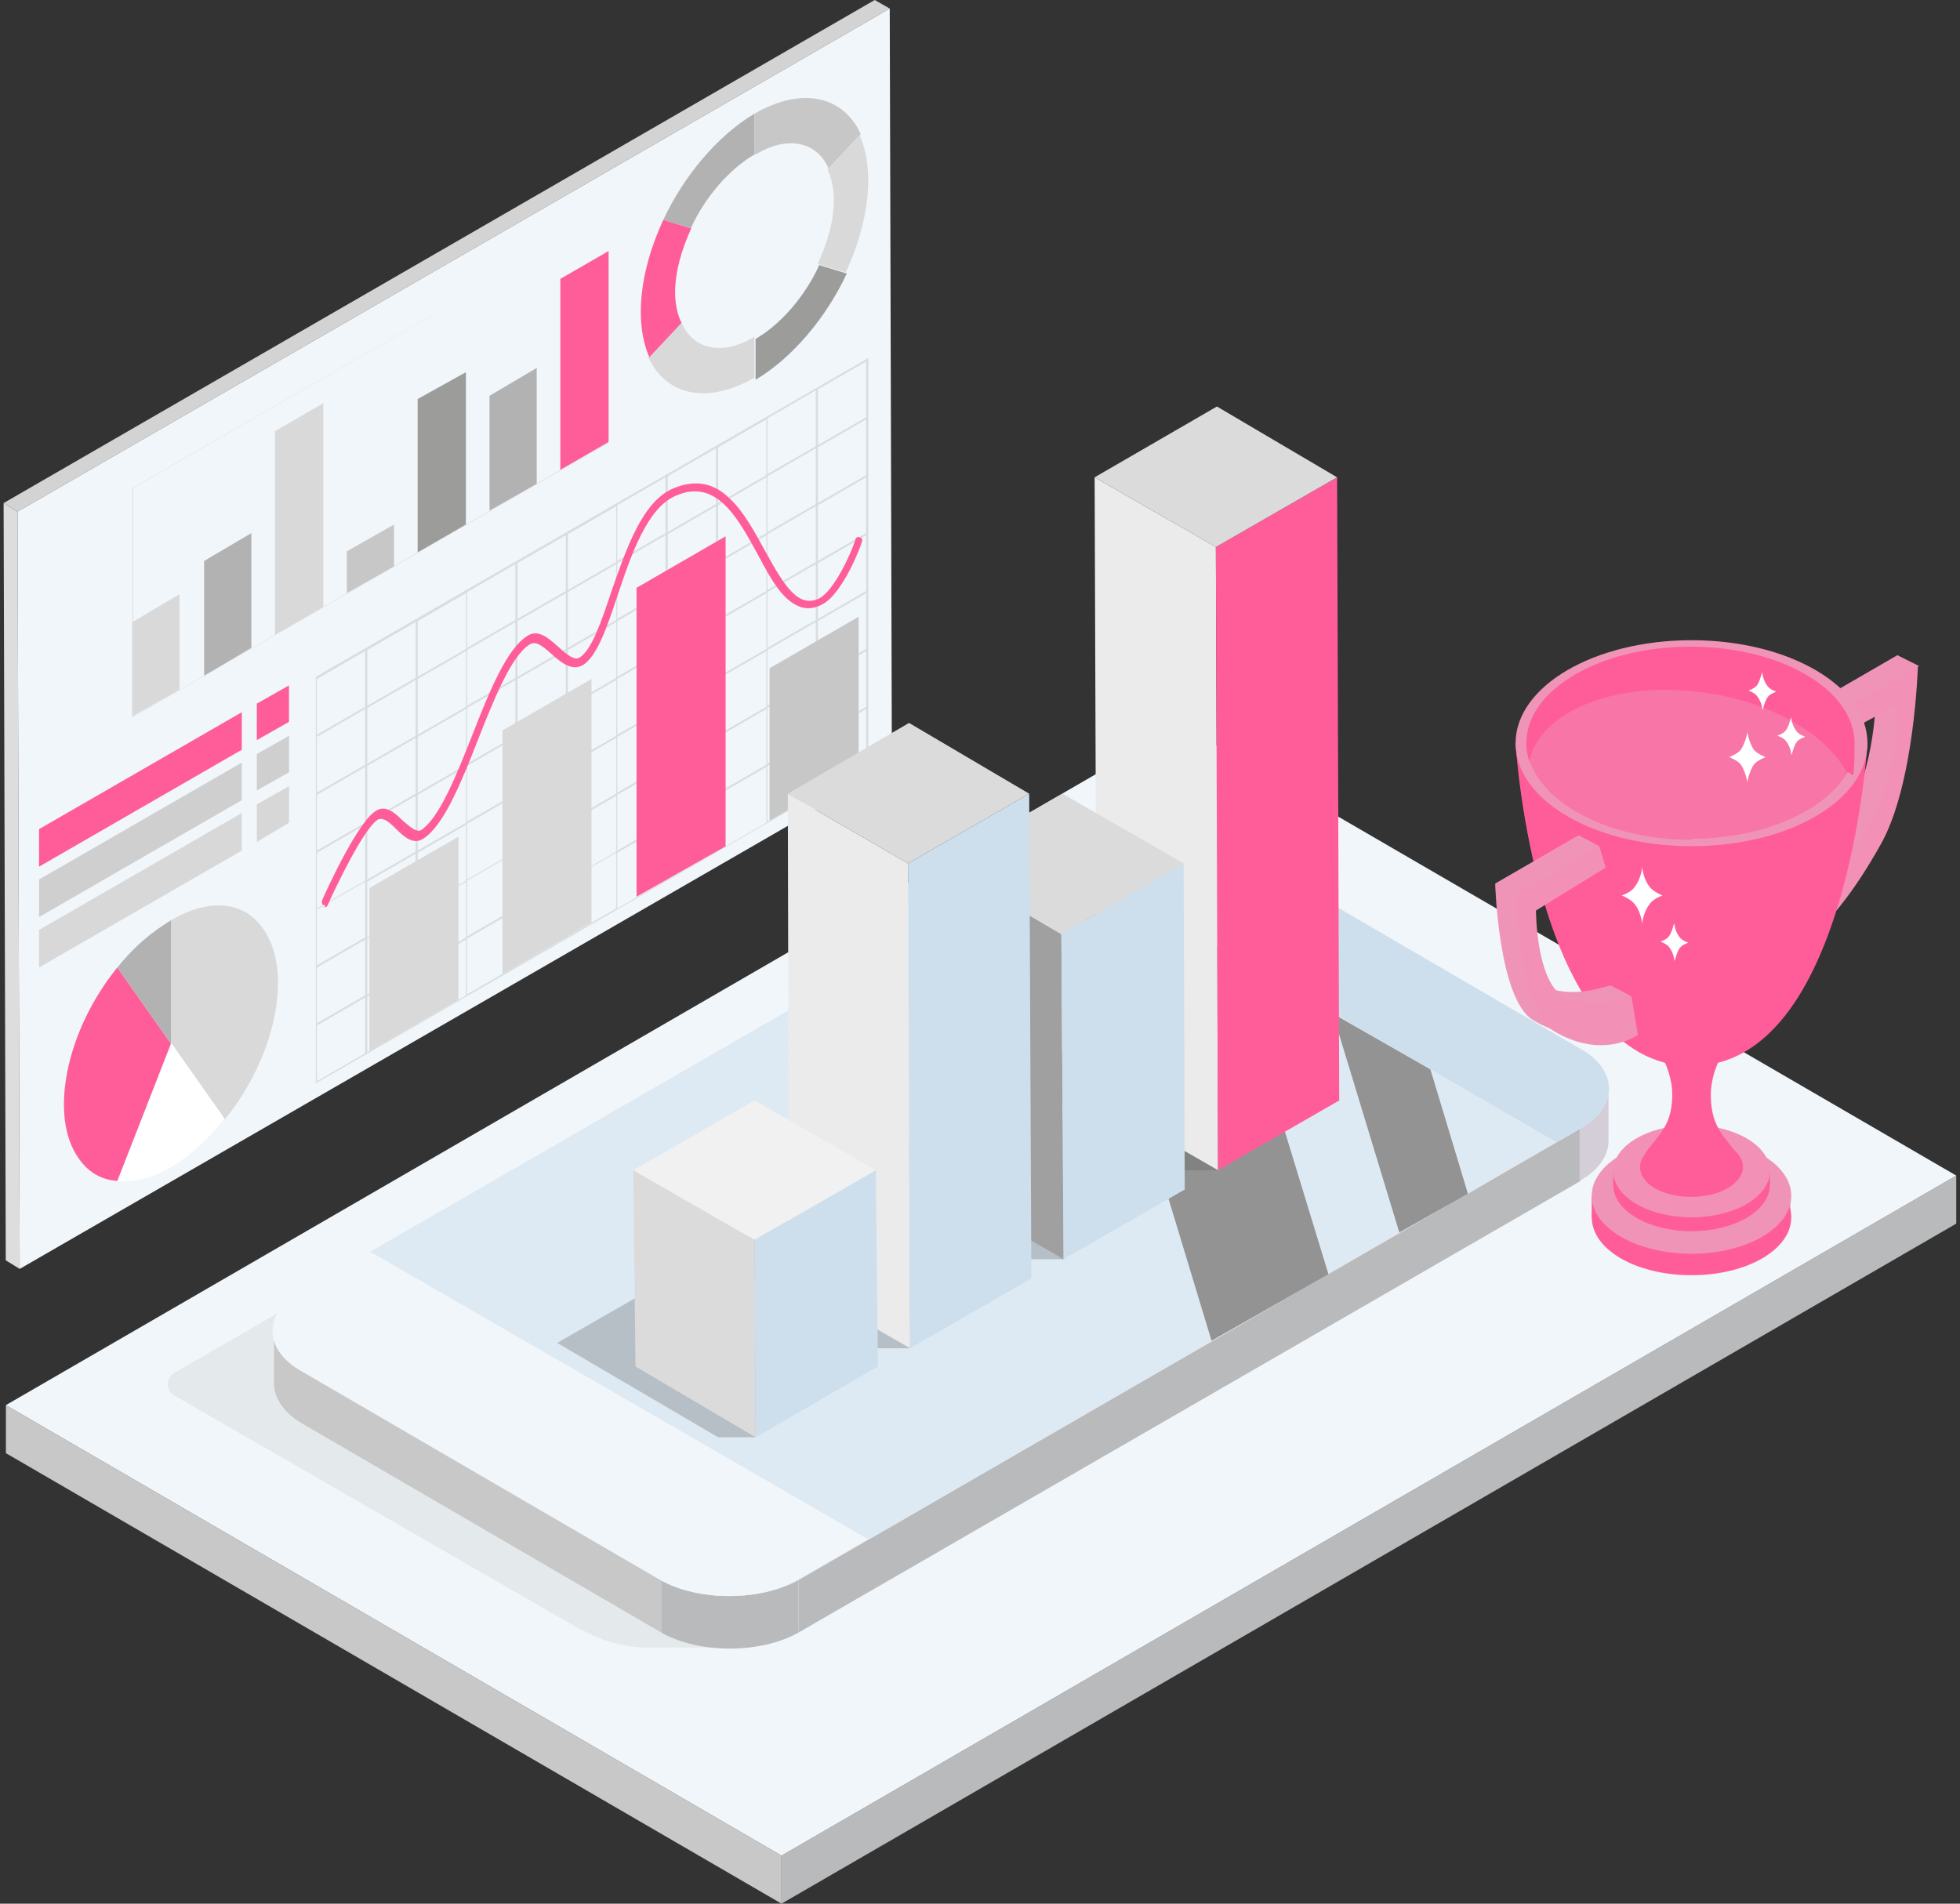 <svg width="140" height="136" viewBox="0 0 140 136" fill="none" xmlns="http://www.w3.org/2000/svg">
<rect x="0" y="0" width="140" height="136" fill="#333333" stroke="none"/>
<path d="M0.422 100.383V103.816L55.824 136V132.567L0.422 100.383Z" fill="#C8C8C8"/>
<path d="M55.824 132.567V136L139.732 87.417V83.984L55.824 132.567Z" fill="#B9BABB"/>
<path d="M0.422 100.383L55.824 132.567L139.732 83.985L84.33 51.801L0.422 100.383Z" fill="#F0F6FA"/>
<g style="mix-blend-mode:multiply" opacity="0.3">
<path d="M41.567 116.474L12.448 99.693C11.835 99.309 11.835 98.466 12.448 98.083L43.483 80.152L51.145 117.7H46.241C44.632 117.7 43.023 117.24 41.644 116.474H41.567Z" fill="#C8C8C8"/>
</g>
<path d="M21.559 97.93V101.684L47.229 116.627V112.872L21.559 97.93Z" fill="#C8C8C8"/>
<path d="M19.57 95.096V98.85C19.57 99.847 20.26 100.919 21.563 101.686V97.931C20.183 97.165 19.57 96.168 19.57 95.096Z" fill="#C8C8C8"/>
<path d="M57.039 112.874V116.629L112.901 84.368V80.613L57.039 112.874Z" fill="#B9BABB"/>
<path d="M114.893 81.532V77.777C114.893 78.773 114.204 79.846 112.824 80.613V84.367C114.204 83.601 114.893 82.528 114.893 81.532Z" fill="#D4CED8"/>
<path d="M47.23 112.873V116.628C49.913 118.16 54.357 118.16 57.039 116.628V112.873C54.28 114.406 49.913 114.406 47.23 112.873Z" fill="#B9BABB"/>
<path d="M21.56 92.26C18.878 93.792 18.801 96.397 21.56 97.93L47.23 112.873C49.912 114.405 54.28 114.405 57.039 112.873L112.901 80.612C115.583 79.079 115.66 76.474 112.901 74.942L87.23 59.999C84.548 58.467 80.181 58.467 77.422 59.999L21.56 92.26Z" fill="#E5E3E8"/>
<path d="M21.557 92.259L26.461 89.424L62.017 109.96L56.959 112.872C54.277 114.405 49.833 114.405 47.151 112.872L21.48 97.93C18.798 96.397 18.798 93.792 21.48 92.259H21.557Z" fill="#F0F6FA"/>
<path d="M77.419 59.999C80.101 58.467 84.545 58.467 87.227 59.999L112.898 74.942C115.58 76.474 115.58 79.079 112.898 80.612L111.212 81.608L75.656 61.072L77.495 59.999H77.419Z" fill="#CDDFED"/>
<path d="M26.461 89.423L62.093 109.959L99.948 88.043L104.852 85.285L107.304 83.829L111.135 81.607L102.17 76.396L95.197 72.411L75.58 61.07L71.748 63.292L26.461 89.423Z" fill="#DEEAF3"/>
<g style="mix-blend-mode:screen">
<path d="M87.918 68.199L94.891 91.034L86.539 95.785L76.117 61.379L87.918 68.199Z" fill="#939393"/>
</g>
<g style="mix-blend-mode:screen">
<path d="M99.95 88.046L95.199 72.414L102.172 76.399L104.854 85.288L99.95 88.046Z" fill="#939393"/>
</g>
<path d="M1.254 36.553L0.258 35.94L0.411 90.039L1.407 90.652L1.254 36.553Z" fill="#DDDDDD"/>
<path d="M63.553 0.613L62.48 0L0.258 35.939L1.254 36.552L63.553 0.613Z" fill="#D3D3D3"/>
<path d="M1.254 36.552L1.407 90.652L63.706 54.713L63.553 0.613L1.254 36.552Z" fill="#F0F6FA"/>
<path d="M18.344 52.873L20.643 51.57V48.965L18.344 50.267V52.873Z" fill="#FF5D9A"/>
<path d="M18.344 56.474L20.643 55.172V52.566L18.344 53.869V56.474Z" fill="#CFCFCF"/>
<path d="M18.344 60.153L20.643 58.773V56.168L18.344 57.471V60.153Z" fill="#D7D7D7"/>
<path d="M2.789 61.915L17.272 53.563V50.881L2.789 59.233V61.915Z" fill="#FF5D9A"/>
<path d="M2.789 65.515L17.272 57.163V54.48L2.789 62.833V65.515Z" fill="#CFCFCF"/>
<path d="M2.789 69.118L17.272 60.766V58.084L2.789 66.436V69.118Z" fill="#D8D8D8"/>
<g opacity="0.2">
<path d="M61.869 25.67L22.559 48.352V77.394L62.022 54.636V25.594H61.946L61.869 25.67ZM61.869 50.498L58.421 52.49V48.506L61.869 46.513V50.498ZM22.635 48.506L26.084 46.513V50.498L22.635 52.49V48.506ZM61.869 29.808L58.421 31.801V27.816L61.869 25.824V29.808ZM44.014 44.444V48.429L40.566 50.421V46.437L44.014 44.444ZM40.566 54.559V50.575L44.014 48.582V52.567L40.566 54.559ZM40.413 50.651V54.636L36.965 56.628V52.644L40.413 50.651ZM44.091 52.49V48.506L47.539 46.513V50.498L44.091 52.49ZM44.091 48.352V44.368L47.539 42.375V46.36L44.091 48.352ZM40.413 46.513V50.498L36.965 52.49V48.506L40.413 46.513ZM36.812 52.72V56.705L33.363 58.697V54.712L36.812 52.72ZM36.812 56.858V60.843L33.363 62.835V58.85L36.812 56.858ZM36.965 56.782L40.413 54.789V58.774L36.965 60.766V56.782ZM40.566 54.712L44.014 52.72V56.705L40.566 58.697V54.712ZM44.091 52.644L47.539 50.651V54.636L44.091 56.628V52.644ZM47.693 50.421V46.437L51.141 44.444V48.429L47.693 50.421ZM47.693 46.283V42.299L51.141 40.306V44.291L47.693 46.283ZM36.812 48.582V52.567L33.363 54.559V50.575L36.812 48.582ZM33.287 54.789V58.774L29.838 60.766V56.782L33.287 54.789ZM33.287 58.927V62.912L29.838 64.904V60.919L33.287 58.927ZM47.693 54.559V50.575L51.141 48.582V52.567L47.693 54.559ZM51.294 48.352V44.368L54.742 42.375V46.36L51.294 48.352ZM51.294 44.214V40.23L54.742 38.237V42.222L51.294 44.214ZM47.693 42.145V38.161L51.141 36.169V40.153L47.693 42.145ZM47.539 42.222L44.091 44.214V40.23L47.539 38.237V42.222ZM44.014 44.291L40.566 46.283V42.299L44.014 40.306V44.291ZM40.413 46.36L36.965 48.352V44.368L40.413 42.375V46.36ZM36.812 48.429L33.363 50.421V46.437L36.812 44.444V48.429ZM33.287 50.498L29.838 52.49V48.506L33.287 46.513V50.498ZM33.287 50.651V54.636L29.838 56.628V52.644L33.287 50.651ZM29.685 56.858V60.843L26.237 62.835V58.85L29.685 56.858ZM29.685 60.996V64.981L26.237 66.973V62.988L29.685 60.996ZM51.294 52.49V48.506L54.742 46.513V50.498L51.294 52.49ZM54.819 46.283V42.299L58.267 40.306V44.291L54.819 46.283ZM54.819 42.145V38.161L58.267 36.169V40.153L54.819 42.145ZM51.294 40.077V36.092L54.742 34.099V38.084L51.294 40.077ZM51.294 35.939V31.954L54.742 29.962V33.946L51.294 35.939ZM51.141 36.015L47.693 38.008V34.023L51.141 32.031V36.015ZM47.539 38.084L44.091 40.077V36.092L47.539 34.099V38.084ZM44.014 40.153L40.566 42.145V38.161L44.014 36.169V40.153ZM40.413 42.222L36.965 44.214V40.23L40.413 38.237V42.222ZM36.812 44.291L33.363 46.283V42.299L36.812 40.306V44.291ZM33.287 46.36L29.838 48.352V44.368L33.287 42.375V46.36ZM29.685 48.429L26.237 50.421V46.437L29.685 44.444V48.429ZM29.685 48.582V52.567L26.237 54.559V50.575L29.685 48.582ZM29.685 52.72V56.705L26.237 58.697V54.712L29.685 52.72ZM26.084 58.927V62.912L22.635 64.904V60.919L26.084 58.927ZM22.635 64.981L26.084 62.988V66.973L22.635 68.965V64.981ZM33.287 62.988V66.973L29.838 68.965V64.981L33.287 62.988ZM33.363 62.912L36.812 60.919V64.904L33.363 66.896V62.912ZM36.965 60.919L40.413 58.927V62.912L36.965 64.904V60.919ZM40.566 58.85L44.014 56.858V60.843L40.566 62.835V58.85ZM44.091 56.782L47.539 54.789V58.774L44.091 60.766V56.782ZM47.693 54.712L51.141 52.72V56.705L47.693 58.697V54.712ZM51.294 52.644L54.742 50.651V54.636L51.294 56.628V52.644ZM54.819 50.421V46.437L58.267 44.444V48.429L54.819 50.421ZM58.421 44.214V40.23L61.869 38.237V42.222L58.421 44.214ZM58.421 40.077V36.092L61.869 34.099V38.084L58.421 40.077ZM54.819 38.008V34.023L58.267 32.031V36.015L54.819 38.008ZM54.819 33.87V29.885L58.267 27.893V31.877L54.819 33.87ZM22.635 52.644L26.084 50.651V54.636L22.635 56.628V52.644ZM22.635 56.782L26.084 54.789V58.774L22.635 60.766V56.782ZM22.635 69.119L26.084 67.126V71.111L22.635 73.103V69.119ZM26.237 67.05L29.685 65.057V69.042L26.237 71.034V67.05ZM29.685 69.195V73.18L26.237 75.172V71.188L29.685 69.195ZM29.838 69.119L33.287 67.126V71.111L29.838 73.103V69.119ZM33.363 67.05L36.812 65.057V69.042L33.363 71.034V67.05ZM36.965 64.981L40.413 62.988V66.973L36.965 68.965V64.981ZM40.566 62.912L44.014 60.919V64.904L40.566 66.896V62.912ZM44.091 60.919L47.539 58.927V62.912L44.091 64.904V60.919ZM47.693 58.85L51.141 56.858V60.843L47.693 62.835V58.85ZM51.294 56.782L54.742 54.789V58.774L51.294 60.766V56.782ZM54.819 54.712L58.267 52.72V56.705L54.819 58.697V54.712ZM54.819 54.559V50.575L58.267 48.582V52.567L54.819 54.559ZM61.869 46.36L58.421 48.352V44.368L61.869 42.375V46.36ZM61.869 33.946L58.421 35.939V31.954L61.869 29.962V33.946ZM22.635 73.257L26.084 71.264V75.249L22.635 77.241V73.257ZM58.421 56.628V52.644L61.869 50.651V54.636L58.421 56.628Z" fill="#7A7A7A"/>
</g>
<path d="M23.248 64.674C23.248 64.674 23.248 64.674 23.172 64.674C23.018 64.674 22.942 64.445 23.018 64.291C23.248 63.755 25.547 58.697 26.85 57.931C27.539 57.471 28.229 58.084 28.765 58.621C29.378 59.157 29.762 59.464 30.068 59.31C31.371 58.468 32.597 55.402 33.746 52.49C34.972 49.349 36.198 46.36 37.654 45.441C38.421 44.904 39.187 45.594 39.877 46.207C40.566 46.82 41.026 47.203 41.409 46.973C42.252 46.437 42.942 44.444 43.631 42.376C44.704 39.31 45.854 35.785 48.152 34.866C49.685 34.253 50.988 34.483 52.137 35.632C53.133 36.552 53.9 38.008 54.666 39.387C56.045 41.916 57.041 43.448 58.497 42.759C59.57 42.222 60.796 39.54 61.103 38.544C61.103 38.391 61.333 38.314 61.409 38.391C61.562 38.391 61.639 38.621 61.562 38.697C61.562 38.851 60.183 42.529 58.651 43.218C57.731 43.678 56.888 43.448 56.045 42.605C55.355 41.916 54.742 40.766 54.13 39.617C52.673 36.935 51.141 34.176 48.306 35.402C46.237 36.245 45.087 39.617 44.091 42.605C43.325 44.904 42.635 46.897 41.639 47.51C40.873 47.969 40.106 47.356 39.417 46.743C38.727 46.13 38.267 45.747 37.808 46.054C36.505 46.897 35.279 49.962 34.13 52.874C32.903 56.015 31.677 59.004 30.221 59.923C29.532 60.383 28.842 59.77 28.306 59.234C27.769 58.697 27.386 58.391 27.003 58.544C26.007 59.157 24.091 63.142 23.401 64.674C23.401 64.751 23.248 64.828 23.172 64.828L23.248 64.674Z" fill="#FF5D9A"/>
<path d="M32.747 71.417L26.387 75.095V63.448L32.747 59.77V71.417Z" fill="#D9D9D9"/>
<path d="M42.251 65.9L35.891 69.579V52.184L42.251 48.506V65.9Z" fill="#D9D9D9"/>
<path d="M61.329 54.944L54.969 58.622V47.741L61.329 44.062V54.944Z" fill="#C7C7C7"/>
<path d="M51.829 60.46L45.469 64.062V41.993L51.829 38.315V60.46Z" fill="#FF5D9A"/>
<path d="M58.49 18.928L60.482 19.541C59.026 22.683 56.574 25.594 53.969 27.127V24.215C55.808 23.142 57.494 21.15 58.49 19.004V18.928Z" fill="#9C9C9B"/>
<path d="M48.68 23.064C49.523 24.98 51.592 25.44 53.891 24.061V26.973C50.443 28.965 47.531 28.199 46.305 25.517L48.603 23.064H48.68Z" fill="#D9D9D9"/>
<path d="M53.895 11.034V8.123C57.343 6.13 60.255 6.897 61.481 9.579L59.182 12.031C58.339 10.115 56.27 9.655 53.971 11.034H53.895Z" fill="#C7C7C7"/>
<path d="M59.563 14.329C59.563 13.486 59.41 12.719 59.104 12.106L61.403 9.654C61.786 10.497 62.016 11.647 62.016 12.873C62.016 15.018 61.403 17.317 60.406 19.463L58.414 18.85C59.104 17.317 59.563 15.785 59.563 14.252V14.329Z" fill="#D9D9D9"/>
<path d="M49.371 16.322L47.379 15.709C48.835 12.568 51.287 9.656 53.892 8.123V11.035C52.053 12.108 50.367 14.1 49.371 16.246V16.322Z" fill="#B2B2B2"/>
<path d="M48.222 20.843C48.222 21.686 48.375 22.452 48.681 23.065L46.383 25.517C45.999 24.674 45.77 23.525 45.77 22.299C45.77 20.153 46.383 17.855 47.379 15.709L49.371 16.322C48.681 17.855 48.222 19.387 48.222 20.92V20.843Z" fill="#FF5D9A"/>
<path d="M9.449 34.867L43.472 15.25V31.648L9.449 51.265V34.867ZM43.472 15.25L9.526 34.867V51.189L43.472 31.572V15.25Z" fill="#E5E3E8"/>
<path d="M40.023 33.564L43.472 31.572V17.932L40.023 19.924V33.564Z" fill="#FF5D9A"/>
<path d="M34.965 36.477L38.337 34.561V26.285L34.965 28.277V36.477Z" fill="#B2B2B2"/>
<path d="M14.582 48.276L17.954 46.283V38.084L14.582 40.076V48.276Z" fill="#B2B2B2"/>
<path d="M24.773 42.377L28.145 40.461V37.473L24.773 39.388V42.377Z" fill="#C7C7C7"/>
<path d="M9.449 51.189L12.821 49.273V42.453L9.449 44.446V51.189Z" fill="#D9D9D9"/>
<path d="M29.832 39.463L33.28 37.471V26.59L29.832 28.506V39.463Z" fill="#9C9C9B"/>
<path d="M19.641 45.364L23.089 43.372V28.812L19.641 30.805V45.364Z" fill="#D9D9D9"/>
<path d="M12.211 74.558L16.042 79.999C19.721 75.478 20.947 69.348 18.801 66.359C17.422 64.367 14.97 64.137 12.211 65.746V74.558Z" fill="#D9D9D9"/>
<path d="M12.214 74.559L8.383 84.368C10.835 84.597 13.594 82.988 16.046 79.923L12.214 74.482V74.559Z" fill="white"/>
<path d="M12.212 74.558L8.381 69.117C4.703 73.638 3.477 79.769 5.622 82.757C6.312 83.753 7.231 84.29 8.381 84.366L12.212 74.558Z" fill="#FF5D9A"/>
<path d="M12.214 74.558V65.746C10.835 66.589 9.609 67.585 8.383 69.118L12.214 74.558Z" fill="#B2B2B2"/>
<g style="mix-blend-mode:multiply" opacity="0.3">
<path d="M39.797 95.938L49.145 90.574L57.498 94.252H55.123L53.973 102.682H51.291L39.797 95.938Z" fill="#59595A"/>
</g>
<g style="mix-blend-mode:multiply" opacity="0.3">
<path d="M50.832 89.656L60.181 84.215L68.533 87.893H66.081L65.008 96.322H62.25L50.832 89.656Z" fill="#59595A"/>
</g>
<g style="mix-blend-mode:multiply" opacity="0.3">
<path d="M61.867 83.294L71.216 77.853L79.568 81.608H77.116L76.043 89.961H73.285L61.867 83.294Z" fill="#59595A"/>
</g>
<g style="mix-blend-mode:multiply" opacity="0.3">
<path d="M72.824 76.935L82.173 71.494L90.449 75.249H88.073L87.001 83.601H84.242L72.824 76.935Z" fill="#59595A"/>
</g>
<path d="M78.188 34.098L78.341 78.619L87 83.6L86.847 39.078L78.188 34.098Z" fill="#EBEBEB"/>
<path d="M86.848 39.078L87.001 83.6L95.66 78.619L95.507 34.098L86.848 39.078Z" fill="#FF5D9A"/>
<path d="M78.188 34.099L86.847 39.079L95.505 34.099L86.923 29.041L78.188 34.099Z" fill="#DBDBDB"/>
<path d="M67.231 61.684L67.384 84.979L75.966 89.96L75.813 66.741L67.231 61.684Z" fill="#A0A0A0"/>
<path d="M75.812 66.741L75.966 89.96L84.625 84.979L84.548 61.684L75.812 66.741Z" fill="#CDDFED"/>
<path d="M67.231 61.684L75.813 66.741L84.549 61.684L75.889 56.703L67.231 61.684Z" fill="#DBDBDB"/>
<path d="M56.273 56.703L56.35 91.339L65.009 96.32L64.856 61.684L56.273 56.703Z" fill="#EBEBEB"/>
<path d="M64.856 61.684L65.009 96.32L73.668 91.339L73.514 56.703L64.856 61.684Z" fill="#CDDFED"/>
<path d="M56.273 56.704L64.856 61.685L73.515 56.704L64.932 51.647L56.273 56.704Z" fill="#DBDBDB"/>
<path d="M45.238 83.6L45.392 97.623L53.974 102.68L53.897 88.581L45.238 83.6Z" fill="#DBDBDB"/>
<path d="M53.898 88.581L53.975 102.68L62.711 97.623L62.557 83.6L53.898 88.581Z" fill="#CDDFED"/>
<path d="M45.238 83.6L53.897 88.581L62.556 83.6L53.897 78.619L45.238 83.6Z" fill="#F1F1F1"/>
<path d="M129.56 50.261L129.867 50.108L135.537 46.812C135.537 46.812 136.84 54.245 134.388 58.537C130.863 64.82 126.725 66.889 126.725 66.889L127.185 63.594C127.568 63.211 129.56 61.832 131.782 58.383C134.005 55.012 134.005 49.571 134.005 49.571L129.024 52.253L129.483 50.184L129.56 50.261Z" fill="#F094B7"/>
<path d="M131.015 51.026L131.322 50.873L136.992 47.578C136.992 47.578 136.762 56.084 134.31 60.375C130.785 66.659 128.257 67.655 128.257 67.655L128.716 64.36C129.099 63.977 131.092 62.597 133.314 59.149C135.536 55.777 135.536 50.337 135.536 50.337L130.555 53.019L131.015 50.95V51.026Z" fill="#F291B5"/>
<path d="M129.561 50.261L131.017 51.027L137.07 47.579L135.538 46.812L129.561 50.261Z" fill="#F094B7"/>
<path d="M113.696 86.964C113.696 89.263 116.838 91.102 120.823 91.102C124.807 91.102 127.949 89.263 127.949 86.964C127.949 84.665 124.807 82.826 120.823 82.826C116.838 82.826 113.696 84.665 113.696 86.964Z" fill="#FF5D9A"/>
<path d="M113.695 85.432H127.871V86.964H113.695V85.432Z" fill="#FF5D9A"/>
<path d="M120.823 89.569C116.887 89.569 113.696 87.716 113.696 85.431C113.696 83.146 116.887 81.293 120.823 81.293C124.759 81.293 127.949 83.146 127.949 85.431C127.949 87.716 124.759 89.569 120.823 89.569Z" fill="#F094B7"/>
<path d="M120.824 87.959C117.735 87.959 115.23 86.484 115.23 84.664C115.23 82.844 117.735 81.369 120.824 81.369C123.914 81.369 126.418 82.844 126.418 84.664C126.418 86.484 123.914 87.959 120.824 87.959Z" fill="#FF5D9A"/>
<path d="M115.23 83.67H126.418V84.666H115.23V83.67Z" fill="#FF5D9A"/>
<path d="M115.23 83.67C115.23 85.509 117.759 86.965 120.824 86.965C123.889 86.965 126.418 85.509 126.418 83.67C126.418 81.831 123.889 80.375 120.824 80.375C117.759 80.375 115.23 81.831 115.23 83.67Z" fill="#F291B5"/>
<path d="M117.144 83.362C117.144 84.588 118.753 85.508 120.822 85.508C122.891 85.508 124.5 84.512 124.5 83.362C124.5 82.213 122.891 81.217 120.822 81.217C118.753 81.217 117.144 82.213 117.144 83.362Z" fill="#FF5D9A"/>
<path d="M124.04 73.861C124.04 73.861 122.201 75.777 122.201 78.229C122.201 80.681 123.35 81.294 124.117 82.52C124.576 83.363 120.439 83.363 120.439 83.363C120.439 83.363 120.209 74.321 120.439 74.551C120.668 74.781 124.04 73.938 124.04 73.938V73.861Z" fill="#FF5D9A"/>
<path d="M117.607 73.861C117.607 73.861 119.446 75.777 119.446 78.229C119.446 80.681 118.144 81.294 117.454 82.52C116.994 83.363 121.132 83.287 121.132 83.287C121.132 83.287 121.362 74.245 121.132 74.474C120.902 74.704 117.531 73.861 117.531 73.861H117.607Z" fill="#FF5D9A"/>
<path d="M120.824 53.326L133.391 53.096C133.391 53.096 132.011 76.161 120.824 76.161C109.636 76.161 108.257 53.096 108.257 53.096L120.824 53.326Z" fill="#FF5D9A"/>
<path opacity="0.5" d="M114.004 53.173C114.081 53.786 114.234 54.322 114.387 54.935C115 57.77 115.69 60.682 116.84 63.364C117.912 65.893 119.292 68.345 121.59 69.954C122.663 70.721 123.966 71.257 125.345 71.334C126.648 71.41 127.951 70.951 129.023 70.184C127.184 73.556 124.579 76.085 120.824 76.085C109.636 76.085 108.257 53.02 108.257 53.02H114.004V53.173Z" fill="#FF5D9A"/>
<path d="M108.257 53.095C108.257 57.156 113.85 60.451 120.824 60.451C127.797 60.451 133.391 57.156 133.391 53.095C133.391 49.033 127.797 45.738 120.824 45.738C113.85 45.738 108.257 49.033 108.257 53.095Z" fill="#F094B7"/>
<path d="M121.817 49.569C115.611 48.649 110.093 50.795 109.25 54.397C109.097 54.013 109.02 53.554 109.02 53.094C109.02 49.262 114.308 46.197 120.745 46.197C127.181 46.197 132.469 49.262 132.469 53.094C132.469 56.925 132.239 54.626 131.856 55.316C130.476 52.557 126.568 50.259 121.741 49.569H121.817Z" fill="#FF5D9A"/>
<path d="M120.822 59.992C115.075 59.992 110.324 57.54 109.252 54.322C110.095 50.72 115.612 48.574 121.819 49.494C126.646 50.184 130.554 52.559 131.934 55.241C130.324 57.923 125.957 59.915 120.822 59.915V59.992Z" fill="#FF5D9A"/>
<path opacity="0.5" d="M120.822 59.992C115.075 59.992 110.324 57.54 109.252 54.322C110.095 50.72 115.612 48.574 121.819 49.494C126.646 50.184 130.554 52.559 131.934 55.241C130.324 57.923 125.957 59.915 120.822 59.915V59.992Z" fill="#F291B5"/>
<path d="M112.776 59.684L112.47 59.837L106.799 63.132C106.799 63.132 107.029 71.331 109.481 72.864C113.006 75.009 115.535 73.17 115.535 73.17L116.531 71.178L115.075 70.412C114.692 70.412 112.7 71.331 110.478 70.565C108.255 69.722 109.098 64.511 109.098 64.511L113.236 61.216L112.776 59.684Z" fill="#F094B7"/>
<path d="M114.234 60.449L113.927 60.602L108.257 63.898C108.257 63.898 108.486 72.097 110.939 73.629C114.463 75.775 116.992 73.936 116.992 73.936L116.532 71.177C116.149 71.177 114.157 72.097 111.935 71.33C109.712 70.487 109.712 65.047 109.712 65.047L114.693 61.982L114.234 60.449Z" fill="#F291B5"/>
<path d="M106.801 63.132L108.257 63.898L114.234 60.45L112.778 59.684L106.801 63.132Z" fill="#F094B7"/>
<path d="M116.762 63.362C117.145 62.902 117.298 62.136 117.298 61.906C117.298 62.136 117.451 62.902 117.834 63.362C118.141 63.745 118.754 63.975 118.754 63.975C118.754 63.975 118.064 64.205 117.834 64.588C117.451 65.048 117.298 65.814 117.298 66.044C117.298 65.814 117.145 65.048 116.762 64.588C116.455 64.205 115.842 63.975 115.842 63.975C115.842 63.975 116.532 63.745 116.762 63.362Z" fill="white"/>
<path d="M119.214 66.888C119.444 66.582 119.521 66.045 119.598 65.969C119.598 66.122 119.674 66.582 119.981 66.965C120.134 67.195 120.594 67.348 120.594 67.348C120.594 67.348 120.134 67.501 119.981 67.731C119.751 68.038 119.674 68.574 119.598 68.651C119.598 68.498 119.521 68.038 119.214 67.655C119.061 67.425 118.601 67.271 118.601 67.271C118.601 67.271 119.061 67.118 119.214 66.888Z" fill="white"/>
<path d="M125.5 48.955C125.729 48.648 125.806 48.112 125.883 48.035C125.883 48.188 125.959 48.648 126.266 49.031C126.419 49.261 126.879 49.414 126.879 49.414C126.879 49.414 126.419 49.568 126.266 49.798C126.036 50.104 125.959 50.641 125.883 50.717C125.883 50.564 125.806 50.104 125.5 49.721C125.346 49.491 124.887 49.338 124.887 49.338C124.887 49.338 125.346 49.185 125.5 48.955Z" fill="white"/>
<path d="M127.566 52.173C127.796 51.867 127.873 51.331 127.949 51.254C127.949 51.407 128.026 51.867 128.332 52.25C128.486 52.48 128.945 52.633 128.945 52.633C128.945 52.633 128.486 52.786 128.332 53.016C128.102 53.323 128.026 53.859 127.949 53.936C127.949 53.783 127.873 53.323 127.566 52.94C127.413 52.71 126.953 52.557 126.953 52.557C126.953 52.557 127.413 52.403 127.566 52.173Z" fill="white"/>
<path d="M124.351 53.555C124.657 53.095 124.811 52.405 124.811 52.252C124.811 52.405 124.964 53.095 125.27 53.555C125.5 53.861 126.113 54.091 126.113 54.091C126.113 54.091 125.5 54.321 125.27 54.627C124.964 55.087 124.811 55.777 124.811 55.93C124.811 55.777 124.657 55.087 124.351 54.627C124.121 54.321 123.508 54.091 123.508 54.091C123.508 54.091 124.121 53.861 124.351 53.555Z" fill="white"/>
</svg>
